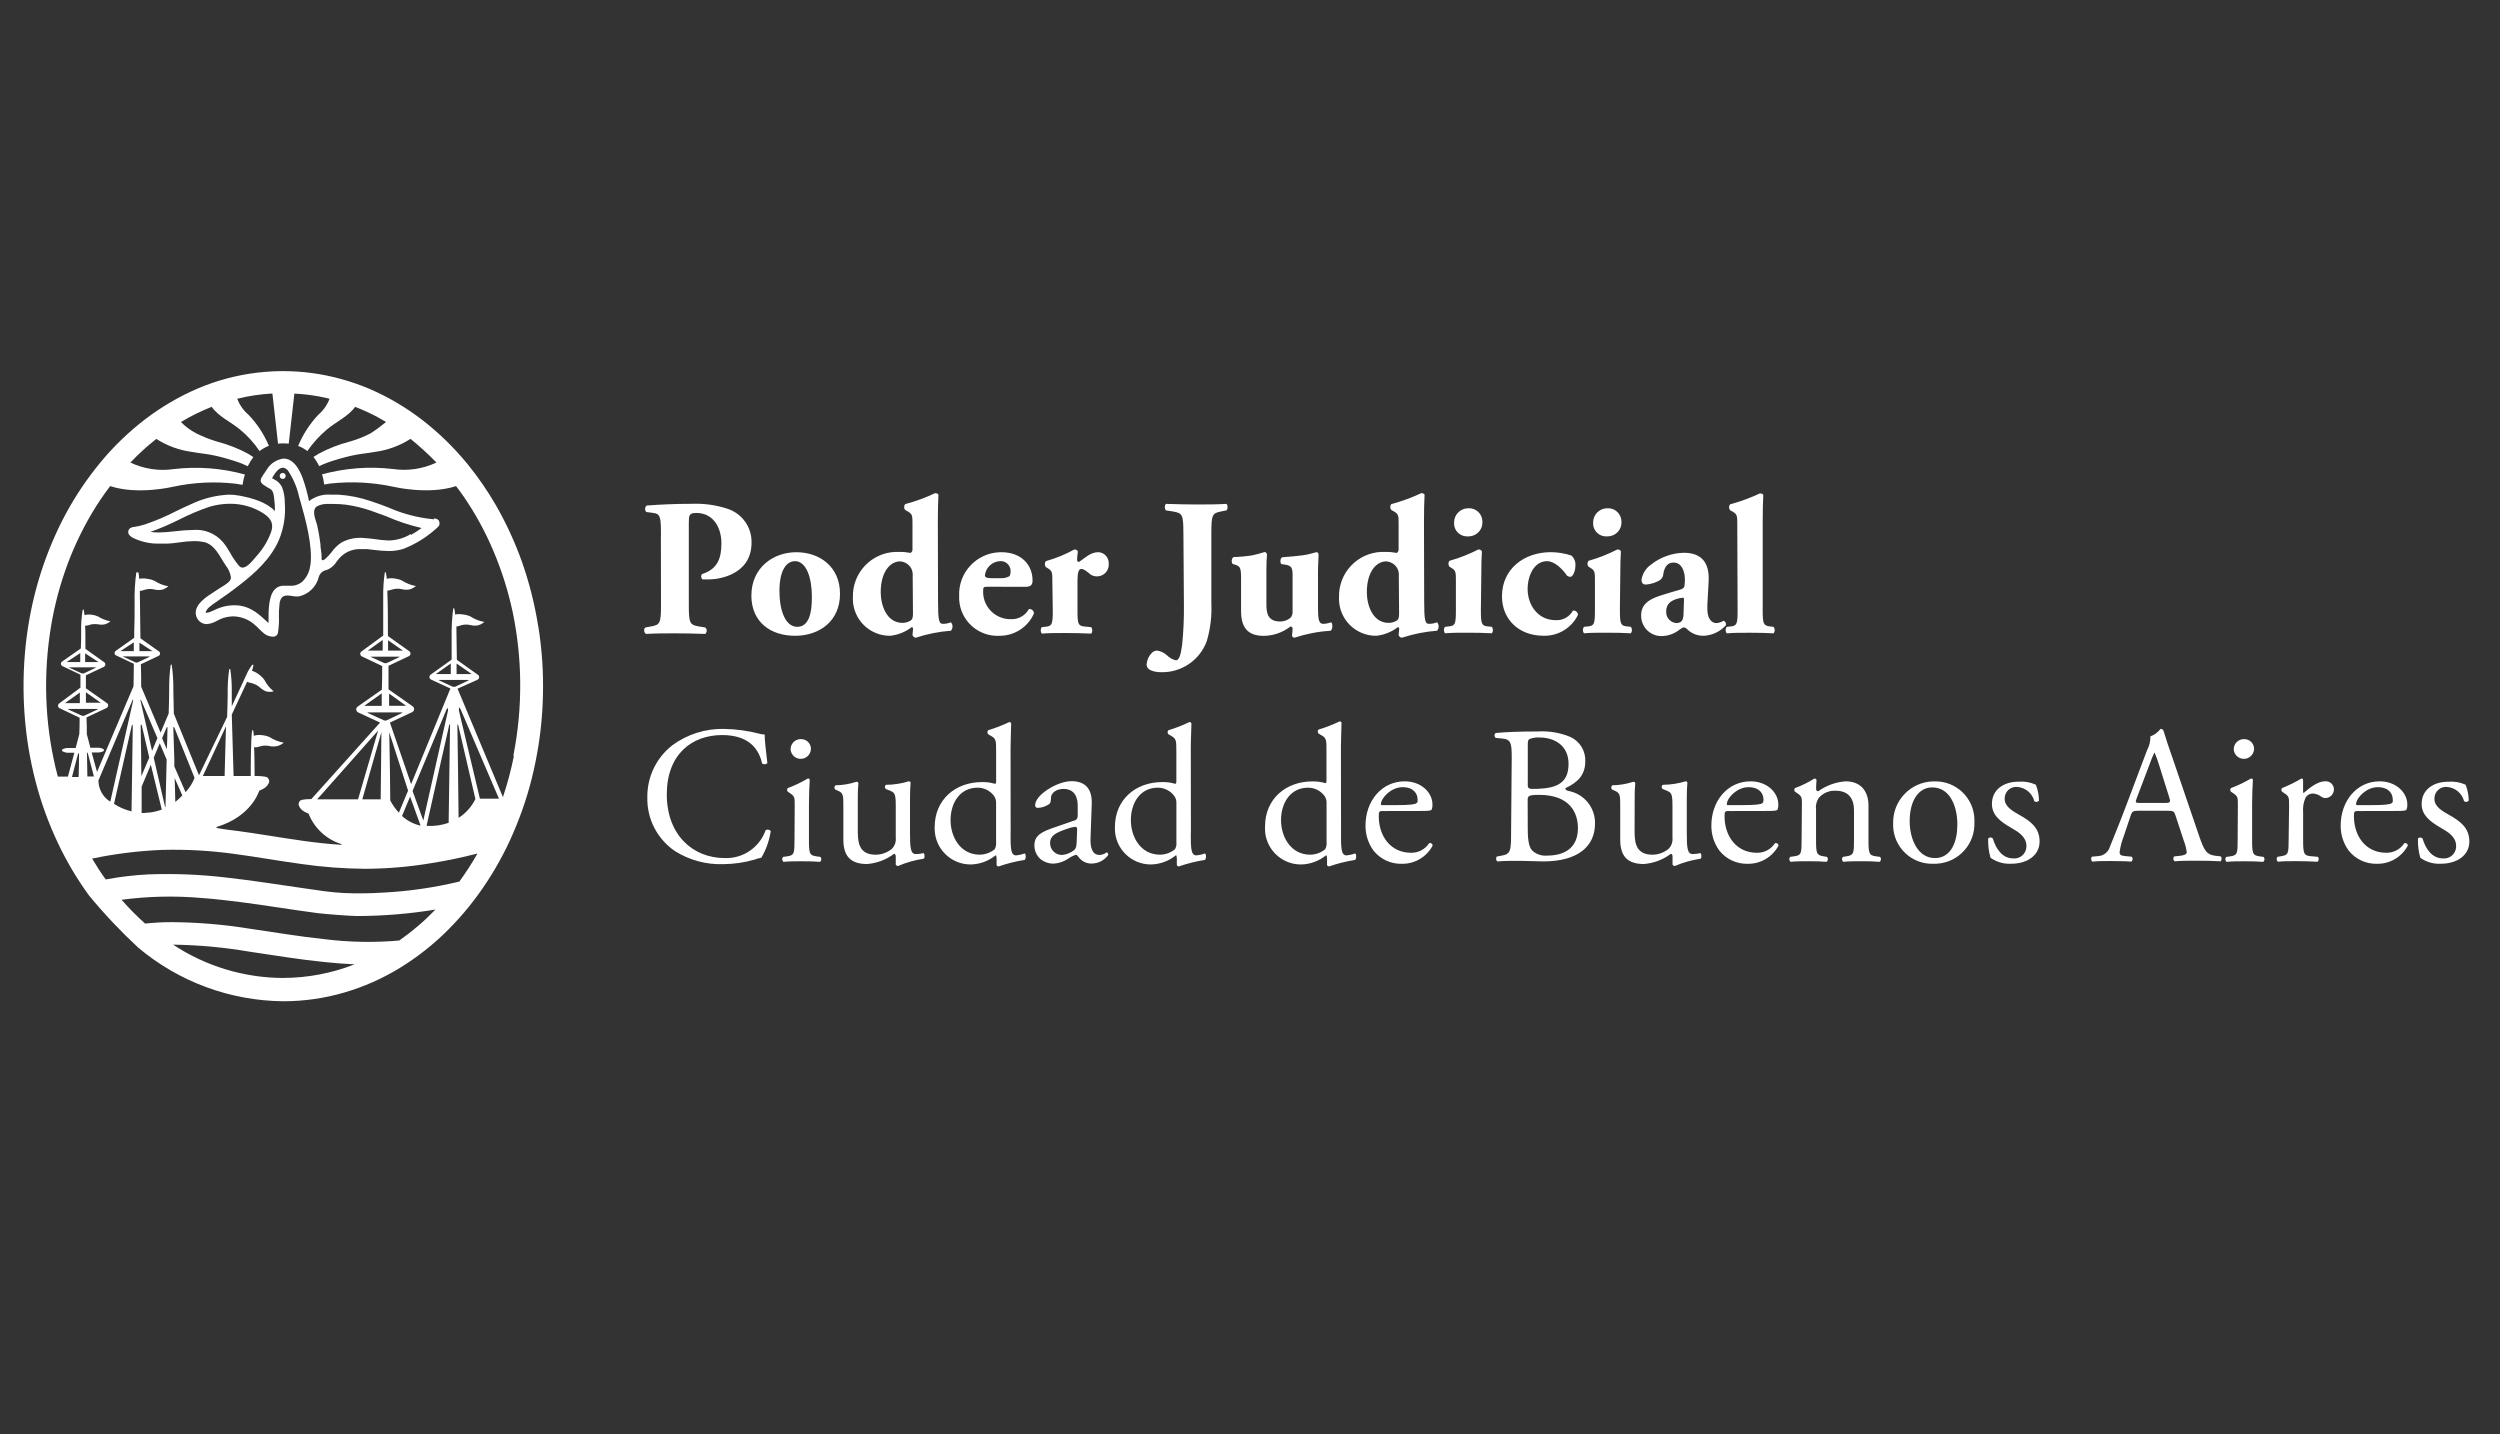 <?xml version="1.0" encoding="UTF-8"?>
<svg id="Capa_1" xmlns="http://www.w3.org/2000/svg" version="1.1" viewBox="0 0 63.363 36.357">
  <rect x="0" y="0" width="63.363" height="36.357" fill="#333333" stroke="none"/>
  <!-- Generator: Adobe Illustrator 30.1.0, SVG Export Plug-In . SVG Version: 2.1.1 Build 136)  -->
  <defs>
    <style>
      .st0 {
        fill: #fff;
      }
    </style>
  </defs>
  <g>
    <path class="st0" d="M16.752,13.58c0-.493-.01-.559-.219-.583l-.153-.02c-.043-.048-.038-.122.01-.164.329-.025.713-.044,1.15-.044.307-.012.614.031.905.128.367.122.612.469.603.856,0,.812-.822.932-1.078.932h-.164c-.041-.033-.047-.093-.015-.135.411-.128.493-.421.493-.787s-.189-.762-.634-.762c-.184,0-.192.056-.192.253v2.089c0,.46.03.493.251.534l.164.026c.045.038.052.105.014.15-.004.005-.009.01-.014.014-.278-.01-.521-.015-.758-.015s-.475,0-.743.015c-.054-.03-.064-.143-.01-.164l.138-.026c.223-.039.253-.074.253-.534l-.003-1.762ZM19.044,15.095c0-.708.554-1.099,1.137-1.099s1.109.357,1.109,1.055-.529,1.063-1.139,1.063-1.103-.337-1.108-1.019h-0ZM19.756,14.985c0,.521.164.902.45.902s.376-.329.371-.767c0-.48-.143-.897-.426-.897-.217,0-.396.223-.396.762ZM23.775,15.233c0,.465.02.578.115.578.073.002.145-.012.212-.039.053.061.053.152,0,.214-.303.022-.602.082-.891.177-.04-.003-.073-.031-.084-.069l.015-.153c0-.039-.025-.054-.044-.039-.156.118-.341.191-.536.212-.517.005-.941-.41-.946-.928-0-.016 0-.031.001-.047-.018-.618.468-1.133,1.086-1.151.031-.001.062-.001.092.001.095-.002.19.007.283.025.034-.019.053-.055.049-.094v-.634c0-.197,0-.251-.099-.312l-.085-.049c-.037-.042-.037-.106,0-.148.26-.07.514-.163.758-.278.032-.002.063.011.084.035-.01.204-.015.411-.015.723l.005,1.977ZM23.133,14.576c.002-.057-.01-.113-.035-.164-.056-.106-.163-.175-.283-.184-.253,0-.493.263-.493.782,0,.329.148.777.554.777.072-.001.143-.021.204-.059.054-.035.059-.099.059-.187l-.007-.965ZM25.044,14.871c-.115,0-.125.01-.125.089-.024.38.266.708.646.732.017.001.035.002.052.001.19.011.369-.089.46-.256.061-.009.118.033.127.094.001.006.001.013.001.019-.152.343-.491.564-.866.564-.535.032-.996-.376-1.028-.911-.002-.033-.002-.065-.001-.098-.025-.588.432-1.084,1.02-1.108.017-.001.033-.001.05-.001.514,0,.79.329.79.713,0,.094-.025.164-.177.164l-.95-.002ZM25.373,14.654c.071.004.141-.012.204-.046.025-.015.035-.064.035-.113.014-.136-.085-.258-.222-.272-.014-.001-.027-.002-.041-.001-.199.008-.362.159-.386.357,0,.071.071.076.228.076h.182ZM26.672,14.733c0-.199,0-.258-.094-.317l-.071-.044c-.034-.044-.034-.106,0-.15.252-.07.494-.169.723-.296.035-.002.069.015.089.044-.01.099-.02.164-.02.212s.01.051.049.061c.135-.085.278-.248.493-.248.152.009.268.139.26.292-0.0 0-0.0.001-0.0.001.013.164-.109.307-.273.32-.014.001-.028.001-.043 0-.074-.003-.144-.035-.194-.089-.113-.094-.164-.099-.187-.099-.069,0-.095.108-.095.297v.762c0,.345.02.385.184.401l.164.015c.037.048.037.116,0,.164-.237-.01-.435-.015-.667-.015-.204,0-.421,0-.585.015-.037-.048-.037-.116,0-.164l.094-.01c.164-.015.184-.061.184-.406l-.011-.748ZM29.993,13.501c0-.465-.03-.493-.256-.536l-.189-.03c-.035-.049-.035-.115,0-.164.317.01.564.015.797.015s.493,0,.743-.015c.035.049.035.115,0,.164l-.13.026c-.227.044-.256.074-.256.539v1.791c.015.323-.024.646-.115.956-.175.482-.637.8-1.15.79-.14,0-.376-.03-.376-.197.008-.108.053-.21.128-.288.035-.039.085-.063.138-.064.095.015.183.058.253.123.061.06.136.103.219.125.113,0,.138-.233.164-.406.032-.323.047-.647.044-.971l-.013-1.86ZM33.405,15.391c0,.292.015.421.133.421.067-.003.134-.016.197-.039.044.01.051.189-.015.214-.312.019-.619.079-.915.177-.031-.004-.056-.028-.059-.059.009-.059.014-.118.015-.177-.001-.028-.024-.05-.052-.049-.001 0-.001 0-.002 0-.193.15-.429.233-.674.237-.411,0-.578-.212-.578-.633v-.841c0-.263-.03-.288-.15-.329l-.064-.02c-.037-.055-.028-.129.02-.174.161-.004.321-.019.48-.044.105-.023.21-.051.312-.084.03,0,.054.035.059.059-.01.125-.015.258-.015.435v.822c0,.238.036.445.352.445.094 0.0.186-.033.258-.094.037-.04.056-.093.054-.148v-.937c0-.197-.035-.242-.214-.266l-.069-.01c-.039-.035-.035-.154.025-.174.179-.01.357-.03.516-.049s.32-.079.35-.079.046.025.051.059c0,.089-.015.253-.015.435l-0.0.902ZM36.096,15.233c0,.465.02.578.115.578.073.002.145-.012.212-.039.053.061.053.152,0,.214-.303.022-.602.082-.891.177-.04-.003-.073-.031-.084-.069l.015-.153c0-.039-.025-.054-.044-.039-.156.118-.341.191-.536.212-.517.005-.941-.41-.946-.928-0-.016 0-.031.001-.047-.018-.618.468-1.133,1.086-1.151.031-.001.062-.001.092.001.095-.002.19.007.283.025.034-.019.053-.055.049-.094v-.634c0-.197,0-.251-.1-.312l-.084-.049c-.037-.042-.037-.106,0-.148.26-.07.514-.163.758-.278.032-.002.063.011.084.035-.01.204-.015.411-.015.723l.005,1.977ZM35.454,14.576c.002-.057-.01-.113-.035-.164-.056-.106-.163-.175-.283-.184-.253,0-.493.263-.493.782,0,.329.148.777.554.777.072-.001.143-.021.204-.059.054-.035.059-.099.059-.187l-.007-.965ZM37.533,15.471c0,.345.02.391.182.406l.095.01c.038.048.038.116,0,.164-.173-.01-.365-.015-.593-.015s-.431,0-.593.015c-.037-.048-.037-.116,0-.164l.094-.01c.164-.015.182-.061.182-.406v-.748c0-.199,0-.258-.094-.317l-.069-.044c-.035-.043-.035-.105,0-.148.253-.072.499-.168.733-.288.035-.002.069.015.089.044-.01.148-.015.366-.015.588l-.011.912ZM37.572,13.233c.006.194-.147.356-.341.362-.01 0-.02 0-.03-0-.181.01-.337-.128-.347-.309-.001-.014-.001-.028 0-.042-.001-.199.159-.361.358-.362.004-0.0.009 0.0.013 0.0.186-.006.341.141.347.327 0.0.008 0.0.017-0.0.025ZM39.825,14.079c.074.064.113.16.104.258,0,.148-.069.283-.128.283-.029 0-.057-.009-.081-.026-.138-.197-.329-.371-.509-.371-.329,0-.493.368-.493.708,0,.391.251.787.708.787.181.012.353-.082.44-.242.061-.009.118.033.127.094.001.005.001.01.001.014-.162.334-.505.541-.876.529-.624,0-1.05-.416-1.05-.999,0-.703.57-1.119,1.237-1.119.176.001.351.029.519.084v-0ZM41.057,15.471c0,.345.02.391.182.406l.094.01c.039.048.039.117,0,.164-.173-.01-.365-.015-.593-.015s-.431,0-.593.015c-.038-.048-.038-.116,0-.164l.095-.01c.164-.015.182-.061.182-.406v-.748c0-.199,0-.258-.094-.317l-.069-.044c-.035-.043-.035-.105,0-.148.253-.071.498-.168.731-.288.036-.003.07.014.09.044-.01.148-.015.366-.015.588l-.011.912ZM41.097,13.233c.005.195-.149.357-.345.362-.009 0-.018 0-.027-0-.181.01-.337-.128-.347-.309-.001-.014-.001-.028 0-.042-.001-.199.159-.361.358-.362.004-0.0.009 0.0.013 0.0.187-.005.342.143.347.33 0.0.007 0.0.014-0.0.022ZM43.274,15.366c-.02.337.125.426.223.426.067-.002.132-.022.187-.059.047.016.073.067.059.115-.147.163-.354.259-.573.266-.156 0-.306-.062-.416-.173-.02-.023-.048-.037-.079-.039-.025,0-.054.02-.105.054-.119.098-.267.155-.421.164-.282.023-.529-.188-.552-.47-.001-.016-.002-.033-.002-.049,0-.253.153-.406.514-.514.189-.061.329-.1.467-.14.089-.025.113-.059.118-.099s.01-.108.01-.164c0-.189-.074-.426-.288-.426-.118,0-.222.069-.258.281-.002.064-.033.125-.084.164-.109.064-.231.103-.357.113-.084,0-.113-.054-.113-.123.025-.154.111-.291.238-.381.237-.188.529-.294.831-.302.416,0,.657.209.633.718l-.035.638ZM42.681,15.238c0-.079,0-.094-.035-.089-.223.03-.416.113-.416.347-.009.15.102.28.251.296.154,0,.184-.089.189-.242l.01-.312Z"/>
    <path class="st0" d="M44.032,13.292c0-.197,0-.251-.099-.312l-.084-.049c-.035-.043-.035-.105,0-.148.26-.071.513-.164.758-.278.032-.001.062.011.084.035-.01.204-.015.411-.015.723v2.209c0,.345.02.386.192.406l.084.01c.038.048.038.116,0,.164-.164-.01-.371-.015-.595-.015s-.421,0-.593.015c-.037-.048-.037-.116,0-.164l.094-.01c.164-.015.182-.061.182-.406l-.008-2.179ZM17.03,18.896c.385-.286.856-.435,1.336-.421.296.005.59.046.876.12.044.015.091.022.138.02,0,.113.03.426.069.726-.036.036-.092.04-.133.01-.074-.329-.297-.721-1.014-.721-.758,0-1.402.48-1.402,1.504s.657,1.614,1.471,1.614c.462.016.881-.27,1.034-.707.043-.025.096-.016.13.02-.035.239-.116.469-.238.677-.059.011-.117.028-.173.049-.254.073-.517.112-.782.115-.434.016-.864-.098-1.232-.329-.451-.305-.716-.818-.703-1.362-.008-.512.223-.997.624-1.315ZM20.142,20.401c0-.194,0-.219-.133-.307l-.044-.03c-.022-.025-.022-.063,0-.089.177-.066.347-.148.509-.243.021-.003.042.009.049.03-.01.174-.02.411-.02.615v.896c0,.357.01.406.189.431l.104.015c.032.037.027.093-.01.125-.148-.012-.292-.015-.465-.015s-.329,0-.465.015c-.037-.032-.042-.088-.01-.125l.104-.015c.182-.025.187-.074.187-.431l.005-.871ZM20.553,18.989c-.008.142-.129.251-.272.244-.127-.007-.23-.105-.243-.232-.007-.141.103-.261.244-.268.008-0.0.016-0.0.024,0,.136-0.0.247.11.247.246 0.0.003-0.0.007-0.0.01ZM21.741,21.094c0,.342.085.569.46.569.147-.003.289-.055.403-.148.075-.076.111-.182.099-.288v-.812c0-.329-.035-.329-.184-.391l-.064-.025c-.03-.022-.036-.064-.014-.094.004-.005.009-.01.014-.014.197-.001.392-.031.58-.089.025,0,.039.015.044.035-.01.094-.015.246-.015.431v.84c0,.391.015.539.153.539.065-.002.129-.01.192-.025.031.025.036.123,0,.143-.223.033-.441.095-.647.184-.024-0-.047-.013-.059-.035v-.204c0-.044-.015-.069-.044-.069-.199.15-.436.239-.684.258-.435,0-.6-.219-.6-.62v-.822c0-.312,0-.357-.148-.421l-.059-.025c-.027-.03-.025-.077.005-.104.002-.001.003-.003.005-.004.18-.002.358-.032.529-.089.03,0,.044.015.049.035-.013.143-.018.287-.015.431l-0.0.813ZM25.613,21.107c0,.391,0,.573.143.573.073-.007.145-.023.214-.049.035.01.039.133,0,.164-.224.035-.444.09-.657.164-.03,0-.054-.015-.054-.039v-.085c.004-.051.001-.103-.01-.153h-.02c-.177.143-.397.223-.624.228-.503.003-.913-.402-.916-.904-0-.016 0-.031.001-.047,0-.692.526-1.137,1.198-1.137.111-.003.222.012.329.044.025,0,.03-.03.03-.071v-.746c0-.292,0-.329-.153-.411l-.049-.03c-.025-.029-.025-.071,0-.1.183-.055.362-.124.534-.207.021-0.0.04.011.049.03,0,.148-.015.396-.015.613l.002,2.163ZM25.246,20.365c.005-.069-.014-.138-.054-.194-.098-.131-.252-.208-.416-.207-.45,0-.684.391-.684.822s.253.876.738.876c.139-.001.274-.05.381-.138.031-.056.043-.121.035-.184v-.974ZM27.231,20.797c.074-.025.084-.069.084-.143v-.228c0-.182-.054-.431-.362-.431-.138,0-.306.069-.316.223,0,.079-.01.138-.049.164-.084.057-.182.09-.283.094-.034.004-.065-.021-.069-.055-.001-.005-.001-.009,0-.014,0-.258.559-.608.92-.608s.529.207.514.578l-.03.861c-.01.228.035.431.228.431.043-0.0.085-.011.123-.03.025-.015.049-.035.064-.035s.035.03.035.064c-.096.135-.25.216-.416.219-.128.005-.251-.053-.329-.154-.02-.03-.049-.069-.079-.069-.068.024-.133.057-.192.099-.106.072-.229.115-.357.125-.126.005-.249-.036-.347-.115-.098-.088-.154-.215-.153-.347,0-.192.094-.306.411-.421l.6-.209ZM26.924,21.668c.111-.01.216-.053.302-.123.059-.059.059-.13.064-.233l.01-.292c0-.054-.02-.064-.049-.064-.069.009-.137.025-.202.049-.292.1-.435.174-.435.366.001.165.135.298.3.298.003-0.0.007-0.0.01-0l-0.0 0ZM30.181,21.107c0,.391,0,.573.145.573.073-.007.144-.023.212-.049.036.01.039.133,0,.164-.224.035-.444.09-.657.164-.03,0-.054-.015-.054-.039v-.085c.004-.051.001-.103-.01-.153h-.02c-.177.143-.397.223-.624.228-.503.003-.913-.402-.916-.904-0-.016 0-.031.001-.047,0-.692.524-1.137,1.198-1.137.111-.003.222.012.329.044.025,0,.03-.03.03-.071v-.746c0-.292,0-.329-.154-.411l-.049-.03c-.025-.029-.025-.071,0-.1.183-.054.362-.124.534-.207.021-.001.041.011.051.03,0,.148-.016.396-.016.613l.003,2.163ZM29.816,20.365c.005-.069-.014-.138-.056-.194-.098-.131-.252-.208-.416-.207-.45,0-.682.391-.682.822s.251.876.738.876c.139-.001.273-.05.38-.138.032-.056.045-.12.036-.184v-.974ZM33.988,21.107c0,.391,0,.573.143.573.073-.007.145-.023.214-.049.035.01.039.133,0,.164-.224.035-.444.09-.657.164-.03,0-.054-.015-.054-.039v-.085c.004-.051.001-.103-.01-.153h-.02c-.177.142-.396.223-.623.228-.503.006-.915-.398-.92-.9-0-.023 0-.045.002-.068,0-.692.526-1.137,1.198-1.137.111-.003.222.012.329.044.025,0,.03-.03.03-.071v-.746c0-.292,0-.329-.153-.411l-.049-.03c-.026-.028-.026-.072,0-.1.183-.054.362-.124.534-.207.021-0.0.04.011.049.03,0,.148-.015.396-.015.613l.003,2.179ZM33.622,20.365c.005-.069-.014-.138-.054-.194-.098-.131-.252-.208-.416-.207-.45,0-.684.391-.684.822s.253.876.738.876c.139-.001.274-.05.381-.138.031-.056.043-.121.035-.184v-.974ZM35.078,20.554c-.128,0-.133.01-.133.135,0,.493.291.925.822.925.183.002.355-.089.455-.243.034-.013.072.005.085.039.002.007.004.014.004.021-.152.288-.452.466-.777.462-.278.008-.543-.113-.718-.329-.138-.186-.211-.413-.207-.644,0-.608.401-1.117.994-1.117.426,0,.703.291.703.588.003.044-.004.087-.02.128-.015.03-.084.035-.292.035l-.915.002ZM35.385,20.406c.365,0,.475-.02.514-.049s.03-.03.03-.094c0-.14-.094-.312-.381-.312s-.544.268-.549.431c0,.01,0,.025.035.025h.352ZM38.315,19.198c0-.366-.02-.46-.243-.48l-.164-.015c-.034-.028-.04-.079-.012-.113.003-.004.007-.008.012-.012.268-.025.603-.039,1.063-.039.285-.017.57.03.833.14.239.111.387.355.375.618,0,.357-.207.541-.504.679,0,.049.039.064.094.074.389.079.665.425.657.822,0,.575-.426.961-1.315.961-.145,0-.386-.015-.595-.015s-.386,0-.569.015c-.033-.034-.037-.086-.01-.125l.089-.015c.263-.044.273-.099.273-.618l.016-1.877ZM38.721,19.855c0,.138,0,.148.258.138.504-.02.776-.164.776-.634s-.362-.667-.736-.667c-.077-.005-.155.005-.228.03-.049.015-.069.039-.069.128l0,1.006ZM38.721,21.006c0,.179.01.432.104.541.103.103.247.153.391.138.44,0,.777-.197.777-.693,0-.391-.199-.846-.986-.846-.268,0-.288.03-.288.13l.002.731ZM41.429,21.094c0,.342.084.569.46.569.146-.003.288-.055.401-.148.075-.076.111-.182.099-.288v-.812c0-.329-.035-.329-.182-.391l-.064-.025c-.03-.021-.038-.061-.017-.091.005-.007.01-.012.017-.017.197-.001.392-.031.58-.089.025,0,.039.015.044.035-.01.094-.015.246-.015.431v.84c0,.391.015.539.153.539.065-.002.13-.01.194-.025.03.025.035.123,0,.143-.223.033-.442.095-.649.184-.024-0-.047-.013-.059-.035v-.204c0-.044-.015-.069-.044-.069-.198.15-.436.239-.684.258-.435,0-.598-.219-.598-.62v-.822c0-.312,0-.357-.15-.421l-.059-.025c-.027-.03-.025-.077.005-.104.002-.001.003-.003.005-.004.18-.002.359-.032.531-.089.03,0,.044.015.049.035-.013.143-.018.287-.015.431l-.002.813ZM43.844,20.554c-.128,0-.135.01-.135.135,0,.493.292.925.822.925.184.003.357-.089.457-.243.034-.013.072.005.085.039.002.007.004.014.004.021-.152.287-.452.466-.777.462-.278.008-.543-.113-.718-.329-.138-.186-.211-.413-.207-.644,0-.608.401-1.117.994-1.117.426,0,.703.291.703.588.003.044-.004.087-.02.128-.015.03-.085.035-.292.035l-.915.002ZM44.152,20.406c.365,0,.475-.02.514-.049.015-.01.03-.03.03-.094,0-.14-.094-.312-.381-.312s-.544.268-.549.431c0,.01,0,.025.035.025h.352ZM45.67,20.401c0-.194,0-.219-.133-.307l-.044-.03c-.022-.025-.022-.063,0-.089.172-.063.338-.145.493-.243.024-.001.046.014.054.036-.01.113-.01.187-.01.232-.002.028.019.052.047.054.002 0.0.005 0.0.007,0,.204-.146.444-.233.693-.251.411,0,.58.281.58.613v.856c0,.357.01.406.187.431l.108.015c.032.037.027.093-.01.125-.148-.012-.291-.015-.465-.015s-.329,0-.46.015c-.037-.032-.042-.088-.01-.125l.094-.015c.184-.03.189-.074.189-.431v-.738c0-.281-.13-.493-.465-.493-.159-.008-.313.056-.421.174-.063.085-.09.191-.076.296v.761c0,.357.01.401.189.431l.089.015c.032.037.027.093-.01.125-.133-.012-.278-.015-.45-.015s-.329,0-.465.015c-.037-.032-.042-.088-.01-.125l.104-.015c.182-.025.187-.074.187-.431l.007-.871ZM50.041,20.827c.03.557-.397,1.034-.954,1.064-.03.002-.059.002-.089.001-.544.017-.999-.411-1.016-.955-.001-.022-.001-.043 0-.065-.015-.574.437-1.052,1.012-1.068.014-0.0.029-0.0.043-0.0.544-.01.994.423,1.005.967 0.0.019 0.0.038-.001.057v-0ZM48.971,19.957c-.329,0-.57.312-.57.856,0,.45.204.935.639.935s.569-.455.569-.836c.007-.427-.161-.955-.638-.955ZM51.6,19.891c.05.128.077.264.079.401-.029.036-.081.043-.118.015-.052-.202-.227-.348-.435-.362-.161-.014-.303.106-.316.267-.001.012-.001.024-.001.036,0,.202.209.311.381.411.263.148.504.316.504.667,0,.376-.345.565-.712.565-.189.012-.376-.041-.531-.15-.047-.16-.067-.326-.059-.493.033-.03.082-.03.115,0,.084.273.242.509.524.509.168.013.315-.113.328-.282.001-.012.001-.024.001-.036,0-.227-.199-.35-.381-.455-.288-.164-.493-.329-.493-.608,0-.362.296-.564.672-.564.152-.013.304.014.442.077h-0ZM55.14,20.674c-.035-.11-.054-.125-.202-.125h-.748c-.123,0-.153.015-.187.12l-.174.519c-.051.132-.088.27-.108.411,0,.059.025.089.143.099l.164.015c.032.031.033.082.002.114-.004.004-.008.008-.013.011-.128-.012-.281-.012-.514-.015-.164,0-.342,0-.475.015-.032-.034-.036-.086-.01-.125l.164-.015c.141-.009.259-.107.296-.243.089-.227.228-.549.435-1.103l.504-1.336c.059-.108.088-.229.085-.352.102-.037.191-.102.256-.189.032-.004.063.014.076.044.064.219.143.445.217.657l.679,1.99c.143.426.207.493.421.524l.133.015c.035.025.025.104,0,.125-.202-.012-.376-.015-.598-.015s-.426,0-.57.015c-.037-.028-.044-.08-.016-.117.002-.003.004-.005.006-.007l.143-.015c.105-.01.174-.039.174-.089-.01-.09-.031-.178-.064-.263l-.219-.666ZM54.154,20.233c-.039.113-.035.118.104.118h.61c.143,0,.153-.02.108-.154l-.253-.807c-.032-.105-.07-.209-.113-.311h-.01c-.045.095-.084.193-.118.292l-.327.861ZM56.719,20.401c0-.194,0-.219-.133-.307l-.044-.03c-.022-.025-.022-.063,0-.089.177-.066.347-.148.509-.243.021-.003.042.009.049.03-.01.174-.02.411-.02.615v.896c0,.357.01.406.189.431l.104.015c.032.037.027.093-.01.125-.148-.012-.292-.015-.465-.015s-.329,0-.465.015c-.037-.032-.042-.088-.01-.125l.104-.015c.182-.025.187-.074.187-.431l.005-.871ZM57.13,18.989c-.008.142-.129.251-.272.244-.127-.007-.23-.105-.243-.232-.007-.141.103-.261.244-.268.008-0.0.016-0.0.024,0,.136-0.0.247.11.247.246 0.0.003-0.0.007-0.0.01ZM58.017,20.401c0-.194,0-.219-.135-.307l-.044-.03c-.022-.025-.022-.063,0-.089.17-.068.335-.15.493-.243.026,0,.041.015.041.036v.286c0,.025,0,.039.015.044.164-.143.36-.296.544-.296.112-.01.211.073.221.185 0.0.004.001.008.001.012.005.122-.09.224-.212.228-0,0-0.0 0-0.0 0-.039-0-.077-.012-.108-.035-.063-.048-.139-.076-.219-.081-.072.002-.139.039-.177.1-.054.119-.076.25-.064.38v.679c0,.357.01.416.197.431l.177.015c.032.036.028.091-.008.123-.001.001-.002.001-.002.002-.232-.012-.376-.015-.549-.015s-.329,0-.455.015c-.037-.032-.042-.088-.01-.125l.094-.015c.184-.03.189-.074.189-.431l.012-.871ZM59.794,20.554c-.128,0-.133.01-.133.135,0,.493.291.925.822.925.183.002.355-.089.455-.243.034-.013.072.005.085.039.002.007.004.014.004.021-.152.288-.452.466-.777.462-.278.008-.543-.113-.718-.329-.138-.186-.211-.413-.207-.644,0-.608.401-1.117.986-1.117.426,0,.703.291.703.588.003.044-.004.087-.02.128-.015.03-.084.035-.293.035l-.907.002ZM60.101,20.406c.366,0,.475-.02.514-.049s.03-.03.03-.094c0-.14-.094-.312-.381-.312s-.544.268-.549.431c0,.01,0,.025.035.025h.352ZM62.492,19.891c.05.128.077.264.079.401-.029.036-.081.043-.118.015-.052-.202-.228-.348-.435-.362-.161-.014-.303.106-.316.267-.001.012-.001.024-.001.036,0,.202.207.311.381.411.261.148.504.316.504.667,0,.376-.347.565-.713.565-.188.012-.375-.04-.529-.15-.047-.16-.067-.326-.059-.493.032-.029.081-.029.113,0,.084.273.243.509.524.509.167.014.314-.111.328-.278.001-.013.001-.026.001-.039,0-.227-.197-.35-.381-.455-.286-.164-.493-.329-.493-.608,0-.362.297-.564.674-.564.152-.013.304.014.442.077ZM7.165,11.987c-.042,0-.076.034-.076.076.001.041.034.075.076.076.042,0,.076-.034.076-.076.001-.041-.031-.075-.072-.076-.001-0-.002-0-.003,0"/>
    <path class="st0" d="M11.001,13.161h-.013c-.393-.037-.777-.137-1.137-.296-.148-.058-.301-.115-.454-.164-.265-.091-.542-.146-.822-.164h-.191c-.198-.016-.395.042-.552.164-.04-.201-.095-.399-.164-.592-.074-.189-.186-.412-.386-.473-.032-.009-.065-.014-.099-.013-.177.024-.334.128-.424.283l-.033.049c-.087.125-.13.187-.117.246s.085.104.246.196c.069.041.082.143.092.217v.01c.016.109.023.219.021.329-.23-.238-.582-.329-.899-.391-.087-.016-.175-.024-.263-.025-.333.015-.659.096-.96.24-.133.058-.268.122-.398.186-.25.129-.509.238-.776.329-.09.028-.181.05-.274.064h-.018c-.041.008-.11.031-.125.094s0,.102.081.164c.223.118.474.174.726.164h.189c.066,0,.177-.016.271-.028.135-.021.271-.033.408-.036.082-0.0.164.008.245.026.217.049.348.266.46.455.03.048.056.092.084.133.073.089.119.197.135.311,0,.099-.138.177-.235.238-.026.016-.051.03-.069.043l-.105.069c-.219.138-.518.329-.481.585.018.128.12.228.248.243h.035c.089-.007.175-.036.251-.082.032-.018.066-.035.1-.049.099-.041.205-.062.312-.064.182.003.359.065.503.177.051.04.099.084.143.131.048.05.1.097.154.14.06.041.131.064.204.067.063.006.121-.038.131-.1.021-.128.03-.258.025-.388-.004-.104 0-.207.012-.311,0-.061.023-.187.104-.225.03-.014.062-.021.095-.02.042.001.084.006.125.013.054.011.109.015.164.012.255-.055.455-.252.513-.506.03-.086.103-.148.192-.164.109-.039.2-.116.258-.215l.053-.067c.14-.169.353-.261.572-.248h.15l.153.018c.129.018.259.028.389.03.128.002.256-.017.378-.056.295-.116.568-.282.805-.493l.035-.03c.067-.056.084-.092.066-.164s-.104-.081-.135-.084M5.843,14.027c-.057-.102-.121-.198-.194-.289-.187-.217-.467-.331-.753-.306-.148.002-.295.013-.442.031-.145.019-.291.03-.437.033-.069 0-.137-.004-.205-.015.246-.087.487-.19.72-.307.25-.128.508-.238.774-.329.167-.05.34-.076.514-.077.304-.004.603.081.859.245.202.133.261.274.192.472-.083.227-.209.435-.373.613l-.038.046c-.077.09-.202.242-.311.242-.034-0-.067-.016-.089-.043-.083-.098-.156-.205-.219-.317M7.865,14.319c-.015.159-.086.308-.2.421-.091.078-.209.116-.329.105h-.146c-.082-.003-.162.029-.22.087-.164.164-.164.536-.164.781v.079l-.016-.015c-.209-.194-.406-.381-.703-.426-.047-.007-.094-.01-.141-.01-.178-.001-.354.041-.513.122l-.089.039c-.035.016-.073.026-.112.03-.006.002-.012.002-.018,0-.002-.005-.002-.01,0-.015.028-.102.135-.164.222-.23l.023-.015c.22-.15.426-.297.629-.457.373-.289.782-.657.986-1.14.119-.29.168-.604.145-.917v-.02c-0-.134-.024-.267-.071-.393-.044-.088-.117-.158-.207-.199l-.046-.026c.039-.074.15-.266.274-.266.058.006.11.039.14.089.131.201.224.423.274.657.012.038.023.077.035.12.117.416.314,1.109.25,1.602M10.413,13.535c-.168.102-.359.159-.555.164h-.016c-.11-.005-.22-.016-.329-.033-.095-.013-.192-.025-.289-.03-.198-.02-.397.02-.572.115-.095.064-.177.144-.243.237-.049.064-.104.123-.164.176-.017.019-.041.031-.066.035-.028,0-.03-.02-.028-.059.001-.009.001-.018,0-.026,0-.09-.018-.179-.028-.265v-.048c-.021-.151-.043-.311-.081-.467,0-.028-.016-.059-.026-.094-.044-.138-.097-.309,0-.396.076-.045.162-.069.25-.071h.207c.102 0.0.204.007.306.02.214.031.424.082.628.153.128.044.258.092.385.14.288.127.587.226.894.297-.087.064-.177.123-.271.176"/>
    <path class="st0" d="M13.641,15.872c-.087-.552-.224-1.096-.409-1.624-.179-.505-.404-.993-.672-1.458-.209-.36-.446-.703-.708-1.025-.337-.413-.72-.787-1.14-1.114-.41-.317-.857-.582-1.333-.789-.475-.203-.975-.341-1.487-.409-1.039-.136-2.095.026-3.045.467-.47.219-.912.495-1.315.822-.412.335-.786.715-1.112,1.134-.322.41-.604.85-.841,1.315-.245.484-.446.99-.6,1.51-.16.543-.27,1.1-.329,1.663-.061.585-.07,1.175-.026,1.762.042.569.135,1.133.279,1.684.137.529.324,1.045.557,1.54.223.475.491.927.8,1.351.384.465.799.904,1.241,1.315,1.031.868,2.332,1.349,3.679,1.361.522 0,1.041-.074,1.541-.22.495-.144.97-.354,1.41-.623.448-.274.861-.601,1.232-.973.37-.372.7-.781.986-1.221.291-.445.537-.917.735-1.41.21-.512.371-1.042.481-1.584.118-.566.183-1.141.196-1.719.015-.585-.024-1.17-.117-1.748M1.988,19.693h-.164l.15-.572c.016-.043.025-.039.028-.021,0,.205,0,.406-.01.593M2.075,18.138l-.339-.154c-.02-.01-.016-.016,0-.016h.731c.021,0,.023,0,0,.016l-.329.154c-.022.008-.046.008-.067,0M1.646,17.821l.378-.268v.268h-.378ZM1.771,16.914h.646c.018,0,.02,0,0,.015l-.288.136c-.02.007-.042.007-.062,0l-.301-.138c-.018-.008-.016-.015,0-.015M1.687,16.781l.347-.228v.228h-.347ZM2.155,16.557l.343.223h-.34v-.223M2.173,17.543l.381.268h-.376v-.268M2.214,19.68c0-.187-.008-.388-.01-.592,0-.015.013-.026.025.016l.151.575h-.166ZM7.18,24.787c-.994-.003-1.965-.297-2.794-.845.646.009,1.291.068,1.928.177.643.095,1.283.202,1.928.266.248.026.493.044.746.056-.576.226-1.189.343-1.808.345M10.123,23.837c-.636.057-1.277.045-1.911-.035-.636-.067-1.265-.174-1.896-.266-.652-.105-1.311-.16-1.972-.164-.223,0-.445.013-.667.036-.211-.189-.41-.39-.596-.603.661-.088,1.33-.104,1.995-.048.667.049,1.329.146,1.99.245.329.049.657.099.997.143.164.021.822.072.986.072.666-.001,1.33-.056,1.987-.164-.279.291-.586.554-.917.784M11.632,22.346c-.635.152-1.282.245-1.934.278-.328.021-.657.024-.986.01-.329-.016-.657-.069-.986-.117-.657-.094-1.315-.2-1.98-.274-.66-.079-1.324-.106-1.988-.081-.362.018-.722.061-1.078.128-.12-.164-.237-.345-.345-.529.585-.123,1.179-.196,1.776-.22.604-.016,1.209.017,1.808.099.58.076,1.15.182,1.734.26.53.076,1.064.116,1.599.12.556-.002,1.111-.049,1.66-.14.401-.064.799-.146,1.19-.248-.142.25-.299.491-.468.723M2.796,20.319c-.187-.115-.301-.319-.301-.539l.859-2.024c.018-.035.026-.023.021,0l-.58,2.563ZM3.365,18.411c-.013.905-.026,1.748-.031,2.153-.158-.037-.308-.101-.444-.189l.454-2.005c.013-.02.018.01.021.041M3.136,16.636h.646c.016,0,.018,0,0,.015l-.289.136c-.019.009-.042.009-.061,0l-.301-.138c-.016-.008-.015-.015,0-.015M3.051,16.503l.34-.223v.223h-.34ZM3.526,16.283l.337.22h-.329v-.22M4.224,19.252c-.012.434-.023.868-.03,1.203h-.01l-.288-1.251.153-.365.174.412ZM4.109,18.707l.115-.269c.012-.018.018-.013.021,0,0,.176-.01.362-.015.554l-.122-.284ZM3.823,19.382l.278,1.137c-.106.039-.216.065-.329.077-.038,0-.076,0-.113.01-.023.002-.046.002-.069,0v-.669l.233-.555ZM3.583,19.673c0-.376-.012-.822-.018-1.27,0-.038.012-.064.031-.01l.187.808-.2.472ZM3.854,19.032l-.294-1.277c0-.025,0-.036.021,0l.409.953-.136.324ZM4.418,19.428v-.184c-.008-.329-.016-.493-.025-.794,0-.023.01-.038.025-.012l.513,1.278c-.052.134-.13.257-.228.362l-.284-.651ZM4.62,20.161c-.054.06-.114.115-.177.164,0-.174-.013-.399-.016-.605l.194.44ZM5.141,19.668l.587-1.26c-.013.362-.023.879-.035,1.26h-.552M9.335,18.056h.846c.021,0,.024.005.01.015l-.386.184c-.025.011-.054.011-.079,0l-.396-.182c-.023-.012-.021-.018,0-.018M9.231,17.89l.444-.316v.316h-.444ZM9.395,16.643h.735l-.01.012-.317.15c-.021.007-.044.007-.066,0l-.329-.151c-.012,0-.015-.01-.012-.012M9.321,16.49l.378-.271v.271h-.378ZM9.831,16.224l.381.266h-.376v-.266M9.854,17.573l.44.316h-.432v-.316M11.144,17.233h.725c.02,0,.021,0,0,.015l-.329.156c-.021.007-.044.007-.066,0l-.339-.156c-.018-.008-.018-.015,0-.015M11.045,17.085l.38-.269v.269h-.38ZM11.573,16.817l.385.268h-.386v-.268M11.407,18.371c-.013.877-.028,1.819-.036,2.483-.179.064-.37.09-.56.077l.36-1.607.214-.947c.008-.025.02-.036.023,0M11.357,18.002l-.628,2.794-.273-.748.859-2.062c.025-.041.049-.069.039.028M10.661,20.927c-.176-.04-.338-.124-.472-.245l.205-.493.266.738ZM10.11,20.598c-.086-.093-.16-.197-.219-.309,0-.422-.013-1.052-.025-1.729l.477,1.479-.233.559ZM9.075,20.26h-1.037l1.545-1.743-.508,1.743ZM9.666,18.56c0,.393-.018,1.643-.018,1.699h-.465l.483-1.699ZM11.592,18.383c0-.028.013-.02.023,0l.434,1.868c-.095.195-.242.361-.426.477,0-.34-.03-2.343-.031-2.351M12.163,20.242l-.529-2.22c-.016-.133.018-.085.044-.036l.968,2.256h-.483ZM13.025,19.159c-.071.354-.164.703-.278,1.045l-1.15-2.749.509-.228c.035-.018.049-.062.031-.098-.007-.013-.018-.024-.031-.031l-.527-.375-.012-.843c.061-.008.12-.036.181-.046.066-.007.133-.003.197.013.059.014.121.014.181,0,.055-.017.106-.046.15-.084-.127-.021-.248-.069-.355-.14-.059-.026-.123-.043-.187-.049-.066-.012-.133-.012-.199,0,0-.048-.013-.1-.021-.154h-.026c-.032.237-.045.477-.041.716v.582l-.524.375c-.035.018-.049.062-.031.098.007.013.018.024.031.031l.493.228-.996,2.425-.537-1.561.57-.268c.041-.023.056-.075.033-.116-.008-.014-.019-.026-.033-.033l-.606-.426v-.596l.519-.246c.035-.018.049-.062.031-.098-.007-.013-.018-.024-.031-.031l-.534-.38c0-.381,0-.766-.015-1.15.03-.002.06-.008.089-.018.033-.011.066-.019.1-.025.066-.01.133-.006.197.01.062.014.127.014.189,0,.055-.019.106-.047.151-.084-.127-.022-.248-.069-.357-.14-.059-.027-.123-.044-.187-.051-.066-.011-.133-.008-.197.008,0-.051-.013-.1-.023-.164h-.025c-.032.212-.045.425-.041.639v.963l-.544.398c-.035.018-.049.062-.031.098.007.013.018.024.031.031l.518.246c0,.184,0,.403-.008.598l-.605.424c-.042.022-.058.074-.036.115.008.015.02.028.036.036l.559.26-1.742,1.939c-.035,0-.251,0-.283.041-.04.034-.051.091-.026.138.028.061.076.111.136.141.03.017.062.032.094.044l.01.008c.146.365.447.646.822.766,0,0,.016,0,.012.02-.006.002-.012.002-.018,0-.641-.039-1.274-.146-1.906-.245-.243-.039-.493-.076-.728-.107-.164-.021-.329-.039-.493-.071-.016,0-.025-.01-.028-.016.002-.005.005-.009.008-.013.891-.266,1.078-.915,1.078-.915l.035-.018.071-.035c.059-.031.107-.08.136-.14.024-.047.013-.105-.028-.14-.033-.044-.286-.043-.286-.043h-.044c0-.14,0-.493-.013-.733.027.009.057.009.084,0,.033-.01.066-.019.1-.026.067-.016.137-.016.204,0,.066.014.134.014.2,0,.061-.016.117-.045.164-.085-.129-.024-.251-.073-.362-.143-.062-.028-.129-.044-.197-.049-.067-.011-.136-.004-.2.018,0-.056-.012-.104-.016-.14h-.025c-.035.199-.036.891-.036,1.158h-.435c-.013-.493-.035-1.139-.046-1.556l.388-.831c.053.023.113.028.164.048.061.021.116.054.164.097.045.041.096.074.153.097.064.016.13.016.194,0-.098-.079-.178-.177-.235-.289-.037-.053-.083-.099-.135-.136-.054-.043-.115-.076-.181-.097.016-.044.028-.089.036-.135-0-.009-.005-.016-.012-.021-.018,0-.023.015-.035.028-.032.045-.062.091-.089.14l-.412.889v-.422c.001-.175-.012-.35-.039-.523h-.025c-.031.212-.044.425-.039.639,0,.191-.01.383-.015.575l-.713,1.479-.638-1.564c0-.194-.01-.388-.012-.582.004-.22-.01-.44-.041-.657h-.025c-.03.215-.043.431-.039.647,0,.197-.008.394-.013.59l-.204.483-.493-1.162c0-.194,0-.385-.008-.569l.454-.215c.031-.017.043-.055.027-.087-.006-.011-.015-.021-.027-.027l-.465-.329-.015-1.201c.03-.002.059-.008.087-.018.032-.011.065-.019.099-.025.065-.01.132-.006.196.01.063.014.128.014.191,0,.055-.019.106-.047.151-.084-.124-.021-.243-.067-.348-.136-.058-.028-.121-.046-.186-.053-.068-.014-.138-.014-.205,0,0-.054-.013-.107-.021-.164h-.053c-.035.256-.049.514-.043.772,0,.248,0,.493-.01.746v.14l-.465.329c-.032.018-.043.058-.026.089.006.011.015.02.026.026l.455.215c0,.207-.008.544-.008.569l-.925,2.172-.135-.493h.177c.026-.001.053-.007.077-.016.018,0,.059-.02.059-.044s-.036-.036-.053-.043c-.027-.011-.055-.017-.084-.018h-.21l-.09-.345c0-.14,0-.284-.008-.422l.511-.24c.035-.018.049-.062.031-.098-.007-.013-.018-.024-.031-.031l-.526-.37v-.329l.46-.217c.032-.019.043-.06.025-.092-.006-.01-.014-.019-.025-.025l-.472-.337c0-.329,0-.559-.01-.583.056-.005.112-.018.164-.038.057-.009.115-.009.173,0,.054.012.11.012.164,0,.053-.015.101-.041.143-.077-.112-.02-.219-.062-.316-.123-.052-.024-.108-.039-.164-.044-.059-.009-.12-.005-.177.012,0-.046-.012-.09-.021-.14h-.025c-.03.183-.044.368-.039.554,0,.164,0,.268-.008.429l-.47.329c-.032.017-.045.056-.028.089.006.012.016.022.028.028l.46.219v.329l-.529.393c-.035.017-.049.06-.032.095.007.014.018.025.032.032l.508.242c0,.138,0,.279-.008.417l-.092.35h-.212c-.027 0-.053.006-.077.016-.018,0-.059.02-.059.044s.036.036.054.041c.026.011.054.018.082.02h.179l-.164.605h-.255c-.155-.583-.249-1.181-.283-1.783-.034-.604-.008-1.209.077-1.808.077-.555.209-1.101.393-1.63.175-.503.4-.987.67-1.446.143-.241.3-.474.47-.697.692.232,1.589.018,1.589.018.526-.114,1.066-.14,1.601-.077l.164.028c.014-.089.033-.177.059-.263-.583-.161-1.192-.208-1.793-.138-.377.057-.763-.001-1.108-.164.204-.216.423-.417.657-.6.271.174.578.286.897.329.202.038.409.051.61.099.205.047.408.106.606.176.071.025.164.071.205.089.04-.081.087-.159.141-.232l-.131-.084c-.247-.133-.509-.236-.781-.307-.183-.054-.361-.124-.532-.209-.145-.075-.277-.173-.391-.289.248-.15.509-.278.779-.385.174.248.493.386.72.577.19.156.356.339.493.544.072-.055.152-.1.237-.133-.123-.292-.298-.56-.518-.789-.128-.108-.225-.248-.284-.404.292-.072.59-.117.891-.133l.143,1.272c.045-.006.09-.009.135-.008.046-0.0.091.002.136.008l.143-1.27c.208.011.416.035.621.072.154.03.271.059.271.059-.059.156-.156.295-.283.404-.218.23-.392.499-.513.792.084.031.162.075.233.13.139-.203.305-.386.493-.544.217-.189.542-.329.718-.577.189.074.373.158.552.251l.232.133c-.125.104-.257.201-.394.289-.169.088-.347.158-.531.209-.273.071-.536.174-.784.307l-.131.082c.057.072.105.149.145.232.046-.021.136-.064.204-.087.199-.07.401-.129.606-.176.202-.048.408-.061.611-.099.318-.043.623-.155.894-.329.231.187.45.387.657.6-.344.163-.729.22-1.106.164-.601-.07-1.209-.024-1.793.135.026.084.044.171.054.258l.164-.026c.532-.057,1.071-.029,1.594.084,0,0,.891.212,1.584-.018.069.09.136.182.2.274.295.432.546.893.749,1.375.215.508.38,1.036.493,1.576.116.569.178,1.147.184,1.727.007.63-.051,1.259-.173,1.877"/>
  </g>
</svg>
